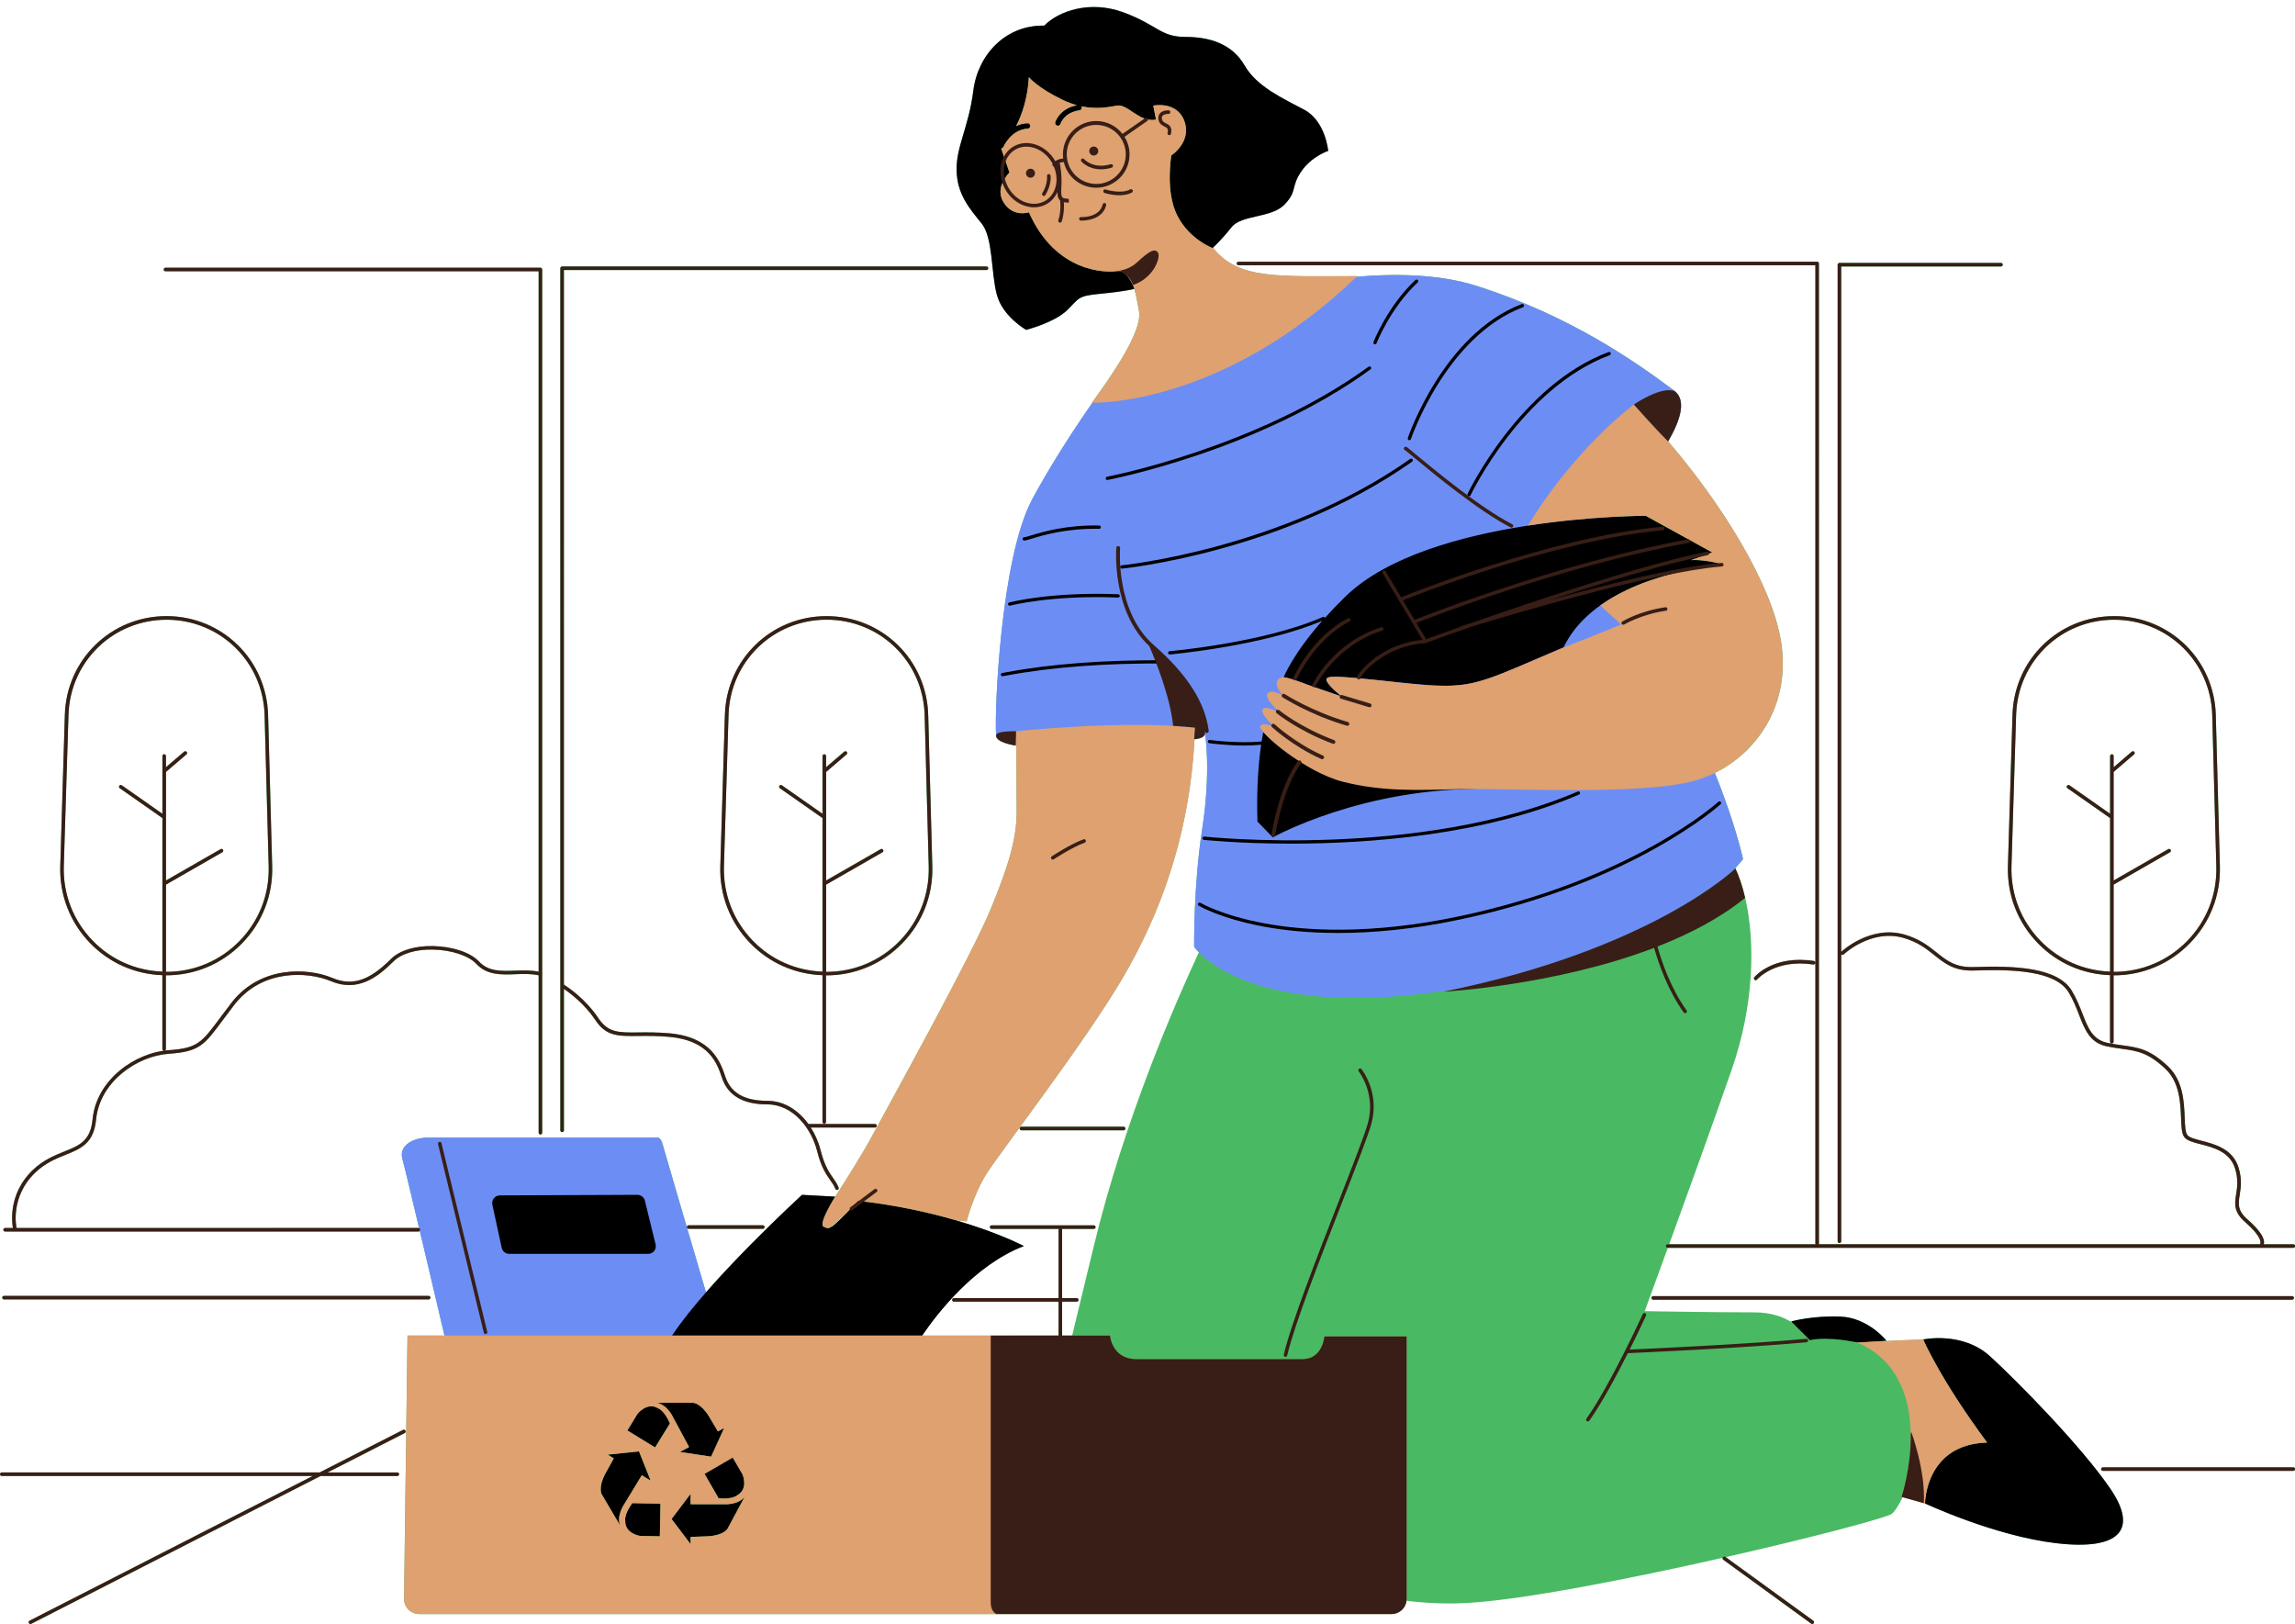 <?xml version="1.0" encoding="UTF-8" standalone="no"?><svg xmlns="http://www.w3.org/2000/svg" xmlns:xlink="http://www.w3.org/1999/xlink" fill="#000000" height="350" preserveAspectRatio="xMidYMid meet" version="1" viewBox="0.0 -1.5 494.5 350.0" width="494.5" zoomAndPan="magnify"><g id="change1_1"><path d="M428.82,290.75c-5.97-5.46-14.42-3.64-14.42-3.64c-4.81,0.13-14.16,0.65-14.16,0.65 c0.22,0.1,0.41,0.21,0.62,0.31c-0.61-0.21-1.22-0.4-1.83-0.55c0.74,0.14,1.21,0.24,1.21,0.24l6.23-0.39c0,0-3.9-4.94-9.87-5.2 c-5.97-0.26-10.65,1.04-10.65,1.04s0.1,0.1,0.28,0.28c-1.88-1.2-4.55-2.23-8.2-2.23c-8.83,0-23.64-0.26-23.64-0.26 s2.05-5.58,4.98-13.65h134.77c0.21,0,0.38-0.17,0.38-0.38s-0.17-0.38-0.38-0.38h-6.4c0.18-0.39,0.46-1.91-3.48-5.36 c-2.21-1.93-1.99-3.35-1.68-5.31c0.24-1.52,0.53-3.4-0.28-5.95c-1.26-3.96-5.13-4.96-7.95-5.69c-1.38-0.36-2.58-0.67-3.03-1.2 c-0.47-0.55-0.53-2.04-0.6-3.76c-0.13-3.36-0.31-7.97-3.59-11.07c-3.93-3.72-6.4-4.06-9.82-4.53c-0.96-0.13-1.96-0.27-3.1-0.5 c-3.31-0.66-4.28-3.15-5.51-6.3c-0.59-1.52-1.27-3.25-2.29-4.95c-3.04-5.07-12.39-5.43-21.12-5.12c-3.94,0.14-5.81-1.37-7.99-3.11 c-1.73-1.38-3.69-2.95-6.96-3.89c-7.4-2.11-13.56,3.67-13.62,3.73c-0.01,0.01-0.01,0.02-0.01,0.03V55.91h34.43 c0.21,0,0.38-0.17,0.38-0.38c0-0.21-0.17-0.38-0.38-0.38h-34.81c-0.21,0-0.38,0.17-0.38,0.38v210.42c0,0.21,0.17,0.38,0.38,0.38 s0.38-0.17,0.38-0.38v-61.83c0,0,0,0,0,0c0.15,0.15,0.39,0.16,0.54,0.01c0.06-0.06,5.91-5.54,12.88-3.55 c3.12,0.89,4.94,2.35,6.69,3.75c2.2,1.76,4.28,3.43,8.49,3.28c8.51-0.3,17.6,0.02,20.44,4.75c0.99,1.65,1.65,3.34,2.23,4.84 c1.26,3.23,2.35,6.03,6.07,6.77c1.16,0.23,2.22,0.38,3.15,0.51c3.27,0.45,5.64,0.78,9.39,4.33c3.05,2.89,3.22,7.32,3.35,10.55 c0.07,1.94,0.13,3.48,0.78,4.23c0.61,0.71,1.85,1.03,3.42,1.44c2.8,0.72,6.28,1.62,7.42,5.18c0.76,2.38,0.49,4.09,0.25,5.6 c-0.32,2.03-0.59,3.79,1.94,6c3.69,3.23,3.3,4.45,3.3,4.45l0,0c-0.07,0.11-0.05,0.23-0.01,0.33h-95.19 c0.02-0.05,0.06-0.08,0.06-0.14V55.26c0-0.21-0.17-0.38-0.38-0.38H266.85c-0.21,0-0.38,0.17-0.38,0.38c0,0.21,0.17,0.38,0.38,0.38 h124.31v210.81c0,0.05,0.04,0.09,0.06,0.14h-31.56c3.9-10.72,9.24-25.51,13.44-37.54c4.84-13.85,5.17-27.47,2.94-37.11l0,0 c0,0,0,0,0,0c-0.55-2.36-1.25-4.49-2.08-6.31c0,0,0,0,0,0l0,0c-0.01-0.03-0.03-0.07-0.04-0.1c1.14-1.22,1.66-1.94,1.66-1.94 s-1.62-7.56-6.08-18.55c9.4-4.63,16.41-15.1,14.26-28.34c-2.03-12.5-12.93-29.82-24.32-43.09c0.04-0.07,0.07-0.13,0.11-0.19 c0.2-0.35,0.4-0.7,0.58-1.05c0.06-0.12,0.13-0.24,0.19-0.35c0.19-0.37,0.37-0.73,0.53-1.08c0.06-0.13,0.12-0.26,0.17-0.39 c0.12-0.27,0.23-0.54,0.33-0.8c0.07-0.18,0.14-0.35,0.2-0.53c0.09-0.25,0.17-0.49,0.24-0.72c0.05-0.16,0.1-0.33,0.14-0.49 c0.06-0.23,0.11-0.45,0.15-0.67c0.04-0.21,0.07-0.42,0.1-0.63c0.01-0.12,0.03-0.25,0.03-0.37c0.02-0.3,0.02-0.59,0-0.87 c-0.01-0.08-0.01-0.16-0.02-0.24c-0.02-0.17-0.05-0.34-0.09-0.5c-0.01-0.06-0.03-0.11-0.05-0.17c-0.08-0.28-0.19-0.55-0.33-0.8 c-0.03-0.05-0.06-0.11-0.1-0.16c-0.18-0.29-0.41-0.55-0.69-0.78c0,0,0,0,0,0h0c-0.06-0.05-0.1-0.11-0.16-0.15 c-8.38-6.23-22.41-16.17-42.67-22.6c-7.88-2.5-17.27-2.67-25.8-1.94c0.05-0.05,0.1-0.09,0.14-0.13c-17.15,0-25.62,0.8-31.11-6.13 c0.38-0.35,2.12-2,4.01-4.41c2.14-2.73,8.57-1.95,11.4-4.87c2.83-2.92,1.36-3.8,3.6-7.11c2.24-3.31,5.84-4.48,5.84-4.48 s-0.58-6.43-5.16-8.86c-4.58-2.44-10.23-4.97-12.86-9.55c-2.63-4.58-7.4-6.14-12.76-6.14c-5.36,0-5.94-2.53-13.25-5.26 c-7.31-2.73-14.13-0.29-17.15,2.83c-8.28-0.19-14.32,6.23-15.29,14.03c-0.97,7.79-3.7,11.98-3.6,17.15c0.1,5.16,2.83,8.28,5.36,11.4 c2.53,3.12,2.05,10.62,3.31,15.39c1.27,4.77,6.33,7.6,6.33,7.6s6.04-1.56,8.77-4.19c2.73-2.63,2.14-3.12,7.31-3.6 c5.13-0.48,7.21-1.03,7.24-1.04c0.1,0.36,0.4,1.5,0.99,4.79c0.78,4.29-5.72,13.64-10.13,19.74c0,0,0.03,0,0.09,0 c-3.19,4.58-8.52,12.56-12.95,20.78c-6.82,12.66-8.18,45.98-7.79,50.85c-0.1,0.97,1.36,1.75,4.19,2.24c0-0.04,0-0.08,0.01-0.12 c0.04,0.01,0.08,0.01,0.12,0.02c0.04,3.78,0.1,10.29,0.1,14.16c0,5.72-1.43,11.04-5.59,21.17c-4.16,10.13-22.47,43.12-25.46,48.71 c-2.07,3.86-5.75,9.72-8.3,13.64c0.15-0.24,0.24-0.4,0.24-0.4l-7.14-0.39c0,0-11.65,10.67-20.69,21 c-3.45-11.73-8.96-30.45-9.31-31.78c-0.52-1.95-1.17-1.56-2.08-1.56s-48.45,0-48.45,0c-3.38,0-6.36,1.82-5.59,4.55 c0.32,1.11,1.89,7.66,3.63,15.02c-0.06-0.04-0.12-0.08-0.19-0.08H3.53c0-0.03,0.02-0.06,0.02-0.09c-0.01-0.07-1.43-6.62,4.05-11.85 c2.17-2.08,4.49-3.01,6.53-3.83c3.26-1.31,6.07-2.44,6.57-7.58c0.79-8.16,8.79-13.72,15.75-14.2c6.51-0.45,7.57-1.87,11.49-7.16 c0.73-0.98,1.56-2.1,2.55-3.38c5.94-7.67,15.72-7.24,20.85-5.08c5.69,2.39,9.97-0.8,13.41-4.24c1.71-1.71,4.82-2.65,8.53-2.58 c3.96,0.07,7.72,1.31,9.37,3.09c2.27,2.45,5.37,2.33,8.37,2.22c1.67-0.07,3.4-0.13,5.04,0.23v33.92c0,0.21,0.17,0.38,0.38,0.38 c0.21,0,0.38-0.17,0.38-0.38v-186c0-0.21-0.17-0.38-0.38-0.38H35.65c-0.21,0-0.38,0.17-0.38,0.38c0,0.21,0.17,0.38,0.38,0.38h80.41 v150.92c-1.68-0.34-3.4-0.28-5.07-0.22c-2.95,0.11-5.74,0.22-7.78-1.97c-1.81-1.94-5.7-3.25-9.91-3.33 c-3.91-0.08-7.23,0.95-9.08,2.8c-4.68,4.68-8.32,5.86-12.57,4.08c-5.34-2.25-15.55-2.69-21.75,5.31c-0.99,1.28-1.83,2.41-2.56,3.39 c-3.86,5.19-4.77,6.43-10.93,6.85c-7.27,0.5-15.63,6.34-16.46,14.89c-0.45,4.68-2.82,5.63-6.1,6.95c-2.11,0.85-4.5,1.81-6.78,3.98 c-5.49,5.24-4.43,11.74-4.28,12.49H1.1c-0.21,0-0.38,0.17-0.38,0.38s0.17,0.38,0.38,0.38h89.04c0.14,0,0.24-0.09,0.31-0.2 c2.43,10.24,5.15,21.83,5.33,22.61H87.8l-0.74,56.7c-0.02,1.82,1.44,3.31,3.26,3.31h124.34h85.16c1.67,0,3.03-1.26,3.22-2.87 c4.03,0.51,8.43,0.73,13.16,0.47c11.97-0.66,35.02-5.21,55-9.73c-0.05,0.15-0.03,0.33,0.11,0.43l18.96,13.77 c0.07,0.05,0.15,0.07,0.22,0.07c0.12,0,0.23-0.06,0.31-0.16c0.12-0.17,0.09-0.41-0.08-0.53L371.83,334 c18.78-4.26,34.69-8.47,35.82-9.35c0.56-0.44,1.42-1.73,2.33-3.57l4.82,1.36c0,0,14.94,7.01,28.32,8.57 c13.38,1.56,17.79-2.73,11.56-11.82C448.43,310.1,434.79,296.2,428.82,290.75z M419.04,312.63c-0.07,0.06-0.13,0.12-0.19,0.18 C418.91,312.75,418.97,312.69,419.04,312.63z M418.29,313.38c-0.05,0.06-0.11,0.12-0.16,0.18 C418.18,313.5,418.24,313.44,418.29,313.38z M417.53,314.3c-0.04,0.06-0.08,0.12-0.13,0.18 C417.45,314.42,417.49,314.36,417.53,314.3z M416.98,315.12c-0.04,0.06-0.08,0.13-0.12,0.19 C416.9,315.24,416.94,315.18,416.98,315.12z M416.43,316.09c-0.02,0.04-0.04,0.08-0.06,0.12 C416.39,316.17,416.41,316.13,416.43,316.09z M416.05,316.91c-0.02,0.06-0.05,0.11-0.07,0.17 C416,317.02,416.02,316.97,416.05,316.91z M415.67,317.87C415.67,317.87,415.67,317.87,415.67,317.87 C415.67,317.87,415.67,317.87,415.67,317.87z M415.42,318.65c-0.01,0.03-0.02,0.06-0.03,0.1 C415.4,318.72,415.41,318.68,415.42,318.65z M415.04,320.21c-0.01,0.03-0.01,0.05-0.02,0.08 C415.03,320.27,415.04,320.24,415.04,320.21C415.04,320.21,415.04,320.21,415.04,320.21z M414.86,321.39 C414.86,321.39,414.86,321.39,414.86,321.39C414.86,321.39,414.86,321.39,414.86,321.39C414.86,321.39,414.86,321.39,414.86,321.39z M347.5,127.23c0.47-0.28,0.96-0.54,1.45-0.8C348.45,126.69,347.97,126.96,347.5,127.23C347.5,127.23,347.5,127.23,347.5,127.23z M357.15,123.06c0.41-0.13,0.82-0.25,1.23-0.37C357.97,122.81,357.56,122.94,357.15,123.06z M348.96,126.42 c0.96-0.51,1.95-0.98,2.98-1.43C350.92,125.44,349.92,125.92,348.96,126.42z M352.03,124.96c0.48-0.21,0.97-0.41,1.47-0.61 C353,124.55,352.51,124.75,352.03,124.96z M353.94,124.18c0.79-0.3,1.59-0.59,2.41-0.86C355.53,123.6,354.73,123.88,353.94,124.18z M360.3,122.16c0.03,0,0.05-0.01,0.08-0.01c-0.26,0.07-0.51,0.14-0.76,0.2C359.84,122.29,360.07,122.22,360.3,122.16z M241.3,56.91 c0.01,0,0.01,0,0.02,0.01c-0.03-0.01-0.06-0.01-0.1-0.02C241.25,56.9,241.27,56.91,241.3,56.91z M242.79,57.83 c0.02,0.02,0.04,0.04,0.05,0.06c-0.03-0.03-0.06-0.06-0.08-0.09C242.77,57.81,242.78,57.82,242.79,57.83z M243.15,58.27 c-0.07-0.1-0.15-0.2-0.23-0.29C243,58.07,243.08,58.17,243.15,58.27z M244.38,60.59c0,0,0.01,0.03,0.03,0.1 C244.4,60.66,244.39,60.62,244.38,60.59C244.37,60.59,244.37,60.59,244.38,60.59C244.37,60.59,244.38,60.59,244.38,60.59z M244.33,60.49c-0.01-0.03-0.02-0.06-0.04-0.09C244.31,60.43,244.32,60.46,244.33,60.49z M244.26,60.29 c-0.02-0.05-0.04-0.1-0.06-0.15C244.22,60.19,244.24,60.24,244.26,60.29z M244.15,60.04c-0.03-0.07-0.06-0.14-0.1-0.21 C244.09,59.9,244.12,59.97,244.15,60.04z M244.02,59.74c-0.04-0.08-0.08-0.17-0.13-0.26C243.93,59.57,243.98,59.65,244.02,59.74z M243.85,59.4c-0.06-0.11-0.12-0.22-0.18-0.34C243.73,59.18,243.79,59.29,243.85,59.4z M243.66,59.05c-0.14-0.25-0.3-0.5-0.47-0.74 C243.36,58.55,243.52,58.8,243.66,59.05z M241.1,56.88c-0.13-0.01-0.27,0-0.41,0.02C240.83,56.88,240.97,56.88,241.1,56.88z M177.22,262.32c0,0.04,0,0.07,0.01,0.11C177.22,262.39,177.22,262.36,177.22,262.32z M183.14,259.08 c-0.28,0.29-0.54,0.56-0.79,0.82C182.59,259.65,182.86,259.37,183.14,259.08C183.14,259.08,183.14,259.08,183.14,259.08z M178.79,258.31c0.02-0.03,0.03-0.06,0.05-0.09C178.83,258.25,178.81,258.28,178.79,258.31z M179.11,257.74 c0.02-0.04,0.05-0.08,0.07-0.12C179.16,257.66,179.14,257.7,179.11,257.74z M179.17,262.69c1.2-1.06,2.36-2.07,3.17-2.79 c-2.55,2.62-3.38,3.23-3.98,3.21c0.09,0,0.19-0.01,0.3-0.04C178.83,262.97,179,262.85,179.17,262.69z M177.69,260.54 c0-0.01,0.01-0.02,0.01-0.03C177.7,260.52,177.7,260.53,177.69,260.54z M177.93,260c0.02-0.04,0.04-0.08,0.06-0.12 C177.97,259.92,177.95,259.96,177.93,260z M178.2,259.44c0.02-0.05,0.04-0.09,0.07-0.13C178.25,259.35,178.23,259.39,178.2,259.44z M178.49,258.88c0.02-0.04,0.04-0.08,0.06-0.12C178.53,258.79,178.51,258.83,178.49,258.88z M178.36,263.12 c-0.2-0.01-0.38-0.08-0.59-0.18C177.98,263.03,178.16,263.11,178.36,263.12z M177.23,262.09c0-0.04,0.01-0.08,0.02-0.13 C177.24,262.01,177.23,262.05,177.23,262.09z M177.31,261.67c0.01-0.04,0.02-0.08,0.03-0.12 C177.32,261.59,177.32,261.63,177.31,261.67z M177.47,261.11c0-0.01,0.01-0.02,0.01-0.03C177.48,261.09,177.48,261.1,177.47,261.11z M177.31,262.67c-0.01-0.02-0.02-0.05-0.03-0.07C177.29,262.63,177.3,262.65,177.31,262.67z M188.26,257.66 c-0.22-0.03-0.44-0.06-0.67-0.09C187.82,257.6,188.04,257.63,188.26,257.66z M179.57,256.96c0.05-0.08,0.09-0.16,0.14-0.23 C179.66,256.8,179.62,256.88,179.57,256.96z M179.36,257.32c0.04-0.07,0.08-0.13,0.12-0.2C179.44,257.18,179.4,257.25,179.36,257.32 z M213.46,286.27h-14.77c3.16-4.66,11.23-15.19,21.92-19.29c0,0-5.35-2.85-14.78-5.59c0,0,0,0,0,0l2.44,0.27 c0,0,1.43-5.72,4.29-10.26c2.86-4.55,21.3-28.45,29.35-42.21c7.75-13.25,14.28-30.01,15.46-51.41c0.33-0.02,2.27-0.19,2.27-1.26 c0,0,1.36,7.79-0.58,20.46c-1.95,12.66-1.75,25.52-1.75,25.52s0.31,0.46,1.01,1.19c-4.79,10.26-16.02,35.84-22.64,63.3 c-1.79,7.44-3.35,13.77-4.67,19.29h-2.16v-7.31h3.16c0.21,0,0.38-0.17,0.38-0.38s-0.17-0.38-0.38-0.38h-3.16v-14.72 c0-0.08-0.04-0.14-0.08-0.2h6.91c0.21,0,0.38-0.17,0.38-0.38s-0.17-0.38-0.38-0.38h-22.02c-0.21,0-0.38,0.17-0.38,0.38 s0.17,0.38,0.38,0.38h14.51c-0.04,0.06-0.08,0.12-0.08,0.2v14.72h-22.56c-0.21,0-0.38,0.17-0.38,0.38s0.17,0.38,0.38,0.38h22.56 v7.31H213.46z M190.83,258.04c0.01,0,0.02,0,0.03,0C190.84,258.04,190.83,258.04,190.83,258.04z M193.37,258.47 c0.2,0.04,0.4,0.07,0.59,0.11C193.77,258.55,193.57,258.51,193.37,258.47z M196.32,259.04c0.01,0,0.02,0,0.03,0.01 C196.34,259.04,196.33,259.04,196.32,259.04z M198.66,259.55c0.17,0.04,0.34,0.08,0.51,0.12 C199.01,259.62,198.83,259.58,198.66,259.55z M201.33,260.17c0,0,0.01,0,0.01,0C201.34,260.18,201.34,260.18,201.33,260.17z M203.46,260.72c0.14,0.04,0.28,0.08,0.42,0.11C203.74,260.8,203.6,260.76,203.46,260.72z M392.2,286.97 c-0.75,0.06-1.49,0.14-2.22,0.27C390.68,287.09,391.43,287.01,392.2,286.97z M414.79,322.37 C414.79,322.37,414.79,322.37,414.79,322.37C414.79,322.37,414.79,322.37,414.79,322.37z M419.83,311.97 c0.06-0.05,0.13-0.09,0.19-0.14C419.95,311.88,419.89,311.92,419.83,311.97z M420.75,311.34c0.09-0.05,0.17-0.11,0.26-0.16 C420.92,311.23,420.84,311.29,420.75,311.34z M422.02,310.65c0.06-0.03,0.13-0.05,0.19-0.08 C422.15,310.6,422.08,310.62,422.02,310.65z M423.19,310.19c0.11-0.04,0.21-0.07,0.32-0.11 C423.4,310.11,423.29,310.15,423.19,310.19z M424.78,309.73c0.04-0.01,0.09-0.02,0.14-0.03 C424.88,309.71,424.83,309.72,424.78,309.73z M426.21,309.48c0.13-0.02,0.26-0.03,0.39-0.05 C426.47,309.45,426.34,309.47,426.21,309.48z M378,209.06c0.16-0.2,4.13-4.83,12.82-3.51c0.21,0.03,0.35,0.23,0.32,0.44 c-0.03,0.21-0.22,0.34-0.44,0.32c-8.24-1.25-12.08,3.2-12.12,3.24c-0.07,0.09-0.18,0.14-0.29,0.14c-0.09,0-0.17-0.03-0.25-0.09 C377.88,209.47,377.86,209.23,378,209.06z M494.53,315.04c0,0.21-0.17,0.38-0.38,0.38H453.1c-0.21,0-0.38-0.17-0.38-0.38 s0.17-0.38,0.38-0.38h41.04C494.36,314.65,494.53,314.83,494.53,315.04z M454.66,208.61v14.34c0,0.21,0.17,0.38,0.38,0.38 s0.38-0.17,0.38-0.38v-14.3c0.02,0,0.04,0,0.06,0c6.22,0,12.03-2.46,16.37-6.91c4.34-4.46,6.63-10.34,6.47-16.55l-0.88-32.62 c-0.32-11.95-9.94-21.31-21.9-21.31c-11.91,0-21.53,9.33-21.9,21.24l-0.99,32.62c-0.19,6.23,2.1,12.13,6.44,16.6 C443.23,205.99,448.74,208.4,454.66,208.61z M434.41,152.52c0.35-11.49,9.63-20.5,21.13-20.5c11.54,0,20.82,9.03,21.13,20.57 l0.88,32.62c0.16,6.01-2.06,11.69-6.25,16c-4.19,4.31-9.81,6.68-15.82,6.68c-0.02,0-0.04,0-0.06,0v-18.8l12.15-6.98 c0.18-0.11,0.25-0.34,0.14-0.52c-0.11-0.18-0.34-0.25-0.52-0.14l-11.77,6.76v-23.4l4.41-3.78c0.16-0.14,0.18-0.38,0.04-0.54 c-0.14-0.16-0.38-0.18-0.54-0.04l-3.91,3.36v-2.42c0-0.21-0.17-0.38-0.38-0.38s-0.38,0.17-0.38,0.38v3.25v9.19l-8.75-6.13 c-0.17-0.12-0.41-0.08-0.53,0.09c-0.12,0.17-0.08,0.41,0.09,0.53l9.09,6.36c0.03,0.02,0.06,0.02,0.1,0.03v33.13 c-5.71-0.21-11.03-2.54-15.03-6.67c-4.19-4.33-6.4-10.02-6.22-16.05L434.41,152.52z M219.71,241.65c0-0.21,0.17-0.38,0.38-0.38 h22.02c0.21,0,0.38,0.17,0.38,0.38s-0.17,0.38-0.38,0.38h-22.02C219.88,242.03,219.71,241.86,219.71,241.65z M177.6,240.6 c0.21,0,0.38-0.17,0.38-0.38v-31.57c0.02,0,0.04,0,0.06,0c6.22,0,12.03-2.46,16.37-6.91c4.34-4.46,6.63-10.34,6.47-16.55L200,152.57 c-0.32-11.95-9.94-21.31-21.9-21.31c-11.91,0-21.53,9.33-21.89,21.24l-0.99,32.62c-0.19,6.23,2.1,12.13,6.44,16.6 c4.15,4.28,9.66,6.69,15.58,6.9v31.61C177.22,240.43,177.39,240.6,177.6,240.6z M162.19,201.18c-4.19-4.33-6.4-10.02-6.22-16.05 l0.99-32.62c0.35-11.49,9.63-20.5,21.13-20.5c11.54,0,20.82,9.03,21.13,20.57l0.88,32.62c0.16,6.01-2.06,11.69-6.25,16 c-4.19,4.31-9.81,6.68-15.82,6.68c-0.02,0-0.04,0-0.06,0v-18.8l12.15-6.98c0.18-0.11,0.25-0.34,0.14-0.52 c-0.1-0.18-0.34-0.25-0.52-0.14l-11.77,6.76v-23.4l4.41-3.78c0.16-0.14,0.18-0.38,0.04-0.54c-0.14-0.16-0.38-0.18-0.54-0.04 l-3.92,3.36v-2.42c0-0.21-0.17-0.38-0.38-0.38s-0.38,0.17-0.38,0.38v3.25v9.19l-8.75-6.13c-0.17-0.12-0.41-0.08-0.53,0.09 c-0.12,0.17-0.08,0.41,0.09,0.53l9.09,6.36c0.03,0.02,0.06,0.02,0.1,0.03v33.13C171.51,207.64,166.2,205.31,162.19,201.18z M120.73,242.04V56.3c0-0.21,0.17-0.38,0.38-0.38h91.44c0.21,0,0.38,0.17,0.38,0.38c0,0.21-0.17,0.38-0.38,0.38H121.5v153.97 c0.87,0.55,4.66,3.06,7.47,7.28c2.06,3.09,4.37,3.07,8.56,3.02c1.81-0.02,4.06-0.05,6.74,0.19c9.17,0.81,11.02,6.37,12.02,9.35 c1.16,3.5,4.11,5.19,8.99,5.19c3.79,0,6.83,2.14,8.9,5h14.35c0.21,0,0.38,0.17,0.38,0.38s-0.17,0.38-0.38,0.38h-13.83 c0.99,1.55,1.71,3.25,2.12,4.92c0.83,3.31,1.87,4.79,2.71,5.98c0.48,0.68,0.89,1.26,1.18,2.04c0.07,0.2-0.03,0.42-0.22,0.49 c-0.04,0.02-0.09,0.02-0.13,0.02c-0.15,0-0.3-0.09-0.36-0.25c-0.26-0.68-0.64-1.23-1.09-1.86c-0.87-1.24-1.96-2.78-2.82-6.23 c-1.22-4.86-5.11-10.1-10.8-10.1c-5.18,0-8.45-1.92-9.71-5.72c-1.01-3.02-2.69-8.07-11.36-8.83c-2.65-0.23-4.78-0.21-6.67-0.19 c-4.32,0.05-6.91,0.08-9.2-3.36c-2.38-3.57-5.55-5.92-6.83-6.78v30.47c0,0.21-0.17,0.38-0.38,0.38 C120.9,242.42,120.73,242.25,120.73,242.04z M0.48,278.09c0-0.21,0.17-0.38,0.38-0.38h91.5c0.21,0,0.38,0.17,0.38,0.38 s-0.17,0.38-0.38,0.38H0.86C0.65,278.48,0.48,278.3,0.48,278.09z M86,316.14c0,0.21-0.17,0.38-0.38,0.38H69.07L6.73,348.37 c-0.06,0.03-0.12,0.04-0.17,0.04c-0.14,0-0.27-0.08-0.34-0.21c-0.1-0.19-0.02-0.42,0.17-0.51l61.01-31.17H0.38 c-0.21,0-0.38-0.17-0.38-0.38s0.17-0.38,0.38-0.38h68.51l17.96-9.17c0.19-0.1,0.42-0.02,0.51,0.17c0.1,0.19,0.02,0.42-0.17,0.51 l-16.63,8.49h15.05C85.83,315.75,86,315.93,86,316.14z M493.89,277.77c0.21,0,0.38,0.17,0.38,0.38s-0.17,0.38-0.38,0.38H356.21 c-0.21,0-0.38-0.17-0.38-0.38s0.17-0.38,0.38-0.38H493.89z M164.37,262.5c0.21,0,0.38,0.17,0.38,0.38s-0.17,0.38-0.38,0.38h-15.98 c-0.21,0-0.38-0.17-0.38-0.38s0.17-0.38,0.38-0.38H164.37z M35,208.61v15.89c0,0.21,0.17,0.38,0.38,0.38c0.21,0,0.38-0.17,0.38-0.38 v-15.86c0.02,0,0.04,0,0.06,0c6.22,0,12.03-2.46,16.37-6.91c4.34-4.46,6.63-10.34,6.47-16.55l-0.88-32.62 c-0.32-11.95-9.94-21.31-21.9-21.31c-11.91,0-21.53,9.33-21.89,21.24l-0.99,32.62c-0.19,6.23,2.1,12.13,6.44,16.6 C23.57,205.99,29.08,208.4,35,208.61z M14.74,152.52c0.35-11.49,9.63-20.5,21.13-20.5c11.54,0,20.82,9.03,21.13,20.57l0.88,32.62 c0.16,6.01-2.06,11.69-6.25,16c-4.19,4.31-9.81,6.68-15.82,6.68c-0.02,0-0.04,0-0.06,0v-18.8l12.15-6.98 c0.18-0.11,0.25-0.34,0.14-0.52c-0.1-0.18-0.34-0.25-0.52-0.14l-11.77,6.76v-23.4l4.41-3.78c0.16-0.14,0.18-0.38,0.04-0.54 c-0.14-0.16-0.38-0.18-0.54-0.04l-3.92,3.36v-2.42c0-0.21-0.17-0.38-0.38-0.38c-0.21,0-0.38,0.17-0.38,0.38v3.25v9.19l-8.75-6.13 c-0.17-0.12-0.41-0.08-0.53,0.09c-0.12,0.17-0.08,0.41,0.09,0.53l9.09,6.36c0.03,0.02,0.06,0.02,0.1,0.03v33.13 c-5.71-0.21-11.03-2.54-15.03-6.67c-4.19-4.33-6.4-10.02-6.22-16.05L14.74,152.52z" fill="#49ba63"/></g><g id="change2_1"><path d="M375.56,183.59c0,0-14.22,20.07-60.79,27.86c-46.56,7.79-57.47-8.96-57.47-8.96s-0.19-12.86,1.75-25.52 c1.95-12.66,0.58-20.46,0.58-20.46c-4.09,3.51-44.62,5.26-45.01,0.39c-0.39-4.87,0.97-38.19,7.79-50.85s15.78-24.74,15.78-24.74 l29.42-18.7c0,0,30.2-8.96,50.46-2.53s34.29,16.37,42.67,22.6c8.38,6.23-21.63,35.07-21.63,35.07 C367.77,147.16,375.56,183.59,375.56,183.59z M140.73,243.6c-0.91,0-48.45,0-48.45,0c-3.38,0-6.36,1.82-5.59,4.55 c0.78,2.73,9.09,38.19,9.09,38.19h59.1c0,0-11.56-39.23-12.08-41.17S141.64,243.6,140.73,243.6z" fill="#6c8ef4"/></g><g id="change3_1"><path d="M238.53,101.22c0.32-0.06,32.35-6.23,56.36-23.71c0.16-0.11,0.38-0.08,0.49,0.08 c0.12,0.16,0.08,0.38-0.08,0.49c-24.14,17.57-56.32,23.77-56.64,23.83c-0.02,0-0.04,0.01-0.07,0.01c-0.17,0-0.32-0.12-0.35-0.29 C238.21,101.44,238.34,101.26,238.53,101.22z M303.86,97.38c-27.46,19.39-61.83,22.89-62.18,22.93c-0.19,0.02-0.34,0.19-0.32,0.39 c0.02,0.18,0.17,0.32,0.35,0.32c0.01,0,0.02,0,0.03,0c0.35-0.03,34.9-3.55,62.52-23.05c0.16-0.11,0.2-0.33,0.09-0.49 C304.23,97.31,304.01,97.27,303.86,97.38z M259.09,179.07c-0.02,0.19,0.12,0.37,0.31,0.39c0.18,0.02,7.69,0.81,18.82,0.81 c16.69,0,41.52-1.77,62.02-10.58c0.18-0.08,0.26-0.28,0.19-0.46c-0.08-0.18-0.29-0.26-0.46-0.19c-34,14.6-80.02,9.76-80.48,9.71 C259.29,178.72,259.11,178.88,259.09,179.07z M370.26,171.25c-0.18,0.17-18.5,16.78-55.75,24.66c-19.44,4.11-33.59,3.11-42.04,1.54 c-9.15-1.69-13.77-4.39-13.81-4.42c-0.16-0.1-0.38-0.05-0.49,0.12c-0.1,0.17-0.04,0.38,0.12,0.49c0.19,0.11,4.74,2.78,14,4.5 c4.06,0.76,9.43,1.38,16.07,1.38c7.27,0,16.06-0.75,26.3-2.92c37.46-7.92,55.9-24.66,56.08-24.83c0.14-0.13,0.15-0.36,0.02-0.5 C370.62,171.13,370.4,171.12,370.26,171.25z M296.14,72.67c0.04,0.02,0.08,0.02,0.13,0.02c0.14,0,0.28-0.09,0.33-0.23 c0.03-0.08,2.97-7.59,8.87-13.12c0.14-0.13,0.15-0.36,0.02-0.5c-0.13-0.14-0.36-0.15-0.5-0.02c-6.03,5.64-9.02,13.3-9.05,13.38 C295.87,72.4,295.96,72.6,296.14,72.67z M303.56,93.33c0.04,0.01,0.07,0.02,0.11,0.02c0.15,0,0.29-0.09,0.34-0.24 c0.07-0.22,7.55-22.13,24.14-28.42c0.18-0.07,0.27-0.27,0.21-0.46c-0.07-0.18-0.27-0.27-0.46-0.21 c-16.91,6.41-24.49,28.63-24.56,28.86C303.27,93.07,303.37,93.27,303.56,93.33z M316.38,105.4c0.05,0.02,0.1,0.03,0.15,0.03 c0.13,0,0.26-0.08,0.32-0.2c0.11-0.23,11.07-23.14,30-30.21c0.18-0.07,0.28-0.27,0.21-0.46c-0.07-0.18-0.27-0.27-0.46-0.21 c-19.2,7.18-30.28,30.34-30.39,30.57C316.13,105.1,316.2,105.31,316.38,105.4z M251.46,140.76c-13.22-0.1-24.89,0.76-34.67,2.59 c-0.44,0.08-0.7,0.13-0.79,0.14c-0.19,0-0.35,0.16-0.35,0.35c0,0.2,0.16,0.35,0.35,0.35c0.11,0,0.29-0.03,0.92-0.15 c9.74-1.82,21.38-2.69,34.54-2.58c0,0,0,0,0,0c0.19,0,0.35-0.16,0.35-0.35C251.81,140.93,251.65,140.77,251.46,140.76z M217.21,128.74c0.04,0.16,0.19,0.26,0.34,0.26c0.03,0,0.06,0,0.09-0.01c0.09-0.02,8.89-2.32,23.27-1.74 c0.2-0.01,0.36-0.15,0.37-0.34c0.01-0.2-0.14-0.36-0.34-0.37c-14.5-0.58-23.4,1.74-23.48,1.77 C217.28,128.36,217.16,128.55,217.21,128.74z M222.28,114.57c2.43-0.74,7.49-2.27,14.56-2.13c0,0,0.01,0,0.01,0 c0.19,0,0.35-0.15,0.35-0.35c0-0.2-0.15-0.36-0.35-0.36c-7.18-0.15-12.31,1.41-14.78,2.16c-0.66,0.2-1.22,0.37-1.4,0.37 c-0.2,0-0.35,0.16-0.35,0.35s0.16,0.35,0.35,0.35C220.96,114.98,221.43,114.83,222.28,114.57z M214.78,61.97 c1.27,4.77,6.33,7.6,6.33,7.6s6.04-1.56,8.77-4.19c2.73-2.63,2.14-3.12,7.31-3.6c5.16-0.49,7.24-1.04,7.24-1.04s-1.4-4.22-3.73-3.83 c-2.34,0.39-13.25,0.39-19-12.66c0,0-3.41,1.17-5.46-2.14c-2.05-3.31,1.27-6.43,1.27-6.43l-1.79-5.18c0.2-0.02,0.39-0.14,0.48-0.34 c0.02-0.04,1.67-3.76,5.23-3.93c0.33-0.02,0.58-0.29,0.56-0.62c-0.02-0.33-0.31-0.59-0.62-0.56c-0.92,0.04-1.71,0.28-2.42,0.61 c1.27-2.48,2.48-5.98,2.74-10.54c0,0,1.75,2.24,7.21,4.87c1.11,0.54,2.16,0.92,3.15,1.19c-3.7,0.67-4.65,3.53-4.68,3.65 c-0.1,0.31,0.08,0.64,0.39,0.74c0.06,0.02,0.12,0.03,0.18,0.03c0.25,0,0.48-0.16,0.56-0.41c0.03-0.1,0.84-2.48,4.09-2.91 c0.32-0.04,0.55-0.34,0.51-0.66c-0.01-0.07-0.04-0.14-0.07-0.2c3.38,0.71,5.96,0.13,7.67-0.16c2.34-0.39,4.77,3.7,8.38,3.02 l-0.58-3.02c0,0,5.16-1.07,6.72,3.41s-2.83,7.31-2.83,7.31s-1.36,7.79,1.27,12.96s7.6,7.01,7.6,7.01s1.95-1.75,4.09-4.48 c2.14-2.73,8.57-1.95,11.4-4.87c2.83-2.92,1.36-3.8,3.6-7.11c2.24-3.31,5.84-4.48,5.84-4.48s-0.58-6.43-5.16-8.86 c-4.58-2.44-10.23-4.97-12.86-9.55c-2.63-4.58-7.4-6.14-12.76-6.14c-5.36,0-5.94-2.53-13.25-5.26c-7.31-2.73-14.13-0.29-17.15,2.83 c-8.28-0.19-14.32,6.23-15.29,14.03c-0.97,7.79-3.7,11.98-3.6,17.15c0.1,5.16,2.83,8.28,5.36,11.4 C214,49.69,213.51,57.2,214.78,61.97z M155.91,322.6h-7.11v-2.24l-2.05,2.71l-2.05,2.71l2.05,2.71l2.05,2.71v-1.55l3.79-0.14 c3.35-0.2,4.15-1.59,4.15-1.59l3.76-6.99C159.12,322.86,155.91,322.6,155.91,322.6z M154.84,321.32c3.09,0.29,4.04-0.67,4.04-0.67 c2.48-1.4,1.1-4.51,1.1-4.51l-2.11-3.61l-6.07,3.52L154.84,321.32z M138.29,316.37l1.91,1.16l-1.26-3.15l-1.25-3.15l-3.38,0.35 l-3.38,0.35l1.32,0.8l-1.84,3.32c-1.56,2.97-0.79,4.37-0.79,4.37l4.03,6.84c-0.94-2.19,0.95-4.8,0.95-4.8L138.29,316.37z M134.71,326.17c-0.08,2.85,3.28,3.28,3.28,3.28l4.18,0.07l0.13-7.02l-6.07-0.13C134.39,324.86,134.71,326.17,134.71,326.17z M152.75,303.65c-1.77-2.85-3.37-2.9-3.37-2.9l-7.94,0.01c2.36,0.3,3.66,3.25,3.66,3.25l3.38,6.26l-1.97,1.06l3.36,0.51l3.36,0.51 l1.41-3.09l1.41-3.09l-1.36,0.74L152.75,303.65z M141.84,301.96c-2.41-1.51-4.49,1.18-4.49,1.18l-2.18,3.57l5.98,3.66l3.19-5.17 C143.13,302.34,141.84,301.96,141.84,301.96z M141.26,266.61l-2.3-9.4c-0.18-0.75-0.85-1.27-1.62-1.27l-29.63,0.12 c-1.06,0-1.84,0.98-1.62,2.01l2.01,9.28c0.17,0.76,0.84,1.31,1.62,1.31h29.92C140.73,268.67,141.52,267.66,141.26,266.61z M177.49,262.82c-1.3-0.52,2.47-6.49,2.47-6.49l-7.14-0.39c0,0-20.17,18.47-28.02,30.33h53.9c3.16-4.66,11.23-15.19,21.92-19.29 c0,0-13.64-7.27-35.72-9.74C178.52,263.99,178.78,263.34,177.49,262.82z M454.66,319.19c-6.23-9.09-19.87-22.99-25.85-28.45 c-5.97-5.46-14.42-3.64-14.42-3.64s3.64,8.57,13.77,22.21c-13.38,0.39-13.38,13.12-13.38,13.12s14.94,7.01,28.32,8.57 C456.48,332.57,460.9,328.28,454.66,319.19z M396.6,282.18c-5.97-0.26-10.65,1.04-10.65,1.04s1.69,1.69,4.03,4.03 c4.16-0.91,10.26,0.52,10.26,0.52l6.23-0.39C406.48,287.37,402.58,282.43,396.6,282.18z M364.36,119.2l4.58-1.66l-14.32-7.89 c0,0-46.66-0.1-64.68,17.34c-1.68,1.63-3.15,3.17-4.46,4.63c-0.08-0.17-0.28-0.26-0.46-0.18c-12.66,5.56-32.81,7.36-33.01,7.37 c-0.2,0.02-0.34,0.19-0.32,0.38c0.02,0.18,0.17,0.32,0.35,0.32c0.01,0,0.02,0,0.03,0c0.2-0.02,20.05-1.79,32.83-7.26 c-6.47,7.36-8.31,12.17-8.31,12.17s1.17,0.1,3.7,1.07c3.36,1.29,8.77,3.02,8.77,3.02s-3.7-2.83-3.21-3.8 c0.49-0.97,7.01,0,19.29,1.17c12.27,1.17,13.44-0.1,31.76-7.89c4.97-10.52,19.39-16.37,34.68-17.73 C367.38,118.91,364.36,119.2,364.36,119.2z M270.94,175.51l3.31,3.41c0,0,19.68-11.01,46.56-10.42 c-27.37-0.19-38.09-1.66-48.61-12.27c0,0-0.16,0.71-0.36,2.03c-5.13,0.49-11.11-0.32-11.18-0.33c-0.19-0.03-0.37,0.11-0.4,0.3 c-0.03,0.19,0.11,0.37,0.3,0.4c0.05,0.01,3.65,0.5,7.68,0.5c1.16,0,2.34-0.06,3.49-0.17C271.28,162.11,270.69,167.88,270.94,175.51z" fill="#000000"/></g><g id="change4_1"><path d="M280.68,291.33c-4.29,0-30.59,0-35.85,0c-5.26,0-5.65-5.07-5.65-5.07H87.8l-0.74,56.7 c-0.02,1.82,1.44,3.31,3.26,3.31h209.5c1.8,0,3.26-1.46,3.26-3.26v-56.55h-17.73C285.36,286.46,284.97,291.33,280.68,291.33z M159.98,316.15c0,0,1.38,3.11-1.1,4.51c0,0-0.95,0.95-4.04,0.67l-3.03-5.26l6.07-3.52L159.98,316.15z M149.38,300.75 c0,0,1.6,0.05,3.37,2.9l1.93,3.27l1.36-0.74l-1.41,3.09l-1.41,3.09l-3.36-0.51l-3.36-0.51l1.97-1.06L145.1,304 c0,0-1.3-2.95-3.66-3.25L149.38,300.75z M133.65,327.24l-4.03-6.84c0,0-0.77-1.4,0.79-4.37l1.84-3.32l-1.32-0.8l3.38-0.35l3.38-0.35 l1.25,3.15l1.26,3.15l-1.91-1.16l-3.69,6.08C134.6,322.45,132.72,325.06,133.65,327.24z M142.18,329.51l-4.18-0.07 c0,0-3.37-0.43-3.28-3.28c0,0-0.32-1.31,1.53-3.8l6.07,0.13L142.18,329.51z M141.16,310.37l-5.98-3.66l2.18-3.57 c0,0,2.08-2.69,4.49-1.18c0,0,1.29,0.39,2.51,3.24L141.16,310.37z M156.74,327.92c0,0-0.8,1.38-4.15,1.59l-3.79,0.14v1.55 l-2.05-2.71l-2.05-2.71l2.05-2.71l2.05-2.71v2.24h7.11c0,0,3.21,0.26,4.59-1.68L156.74,327.92z M179.71,256.73 c2.55-3.93,6.23-9.78,8.3-13.65c2.99-5.59,21.3-38.58,25.46-48.71c4.16-10.13,5.59-15.46,5.59-21.17c0-5.71-0.13-17.14-0.13-17.14 s23.12-2.47,38.58-0.78c-0.78,22.6-7.53,40.13-15.59,53.9c-8.05,13.77-26.5,37.67-29.35,42.21c-2.86,4.55-4.29,10.26-4.29,10.26 l-2.44-0.27c-5.62-1.63-12.69-3.23-20.94-4.15c-1.01,1.07-1.84,1.94-2.55,2.67c-0.81,0.71-1.96,1.72-3.17,2.79 c-0.18,0.16-0.35,0.28-0.51,0.39c-0.44,0.13-0.71-0.07-1.18-0.26C176.39,262.38,178.9,258.05,179.71,256.73z M217.51,35.67 l-1.79-5.18c0.2-0.02,0.39-0.14,0.48-0.34c0.02-0.04,1.67-3.76,5.23-3.93c0.33-0.02,0.58-0.29,0.56-0.62 c-0.02-0.33-0.31-0.59-0.62-0.56c-0.92,0.04-1.71,0.28-2.42,0.61c1.27-2.48,2.48-5.98,2.74-10.54c0,0,1.75,2.24,7.21,4.87 c1.11,0.54,2.16,0.92,3.15,1.19c-3.7,0.67-4.65,3.53-4.68,3.65c-0.1,0.31,0.08,0.64,0.39,0.74c0.06,0.02,0.12,0.03,0.18,0.03 c0.25,0,0.48-0.16,0.56-0.41c0.03-0.1,0.84-2.48,4.09-2.91c0.32-0.04,0.55-0.34,0.51-0.66c-0.01-0.07-0.04-0.14-0.07-0.2 c3.38,0.71,5.96,0.13,7.67-0.16c2.34-0.39,4.77,3.7,8.38,3.02l-0.58-3.02c0,0,5.16-1.07,6.72,3.41s-2.83,7.31-2.83,7.31 s-1.36,7.79,1.27,12.96s7.6,7.01,7.6,7.01s0.03-0.03,0.08-0.08c5.48,6.94,13.95,6.13,31.11,6.13 c-29.35,28.32-57.15,27.28-57.15,27.28c4.42-6.1,10.91-15.46,10.13-19.74c-0.6-3.29-0.89-4.43-0.99-4.79c0,0,0,0,0,0 s-0.01-0.02-0.02-0.05c-0.02-0.07-0.03-0.1-0.03-0.1s0,0,0,0c-0.27-0.73-1.6-4.03-3.68-3.69c-2.34,0.39-13.25,0.39-19-12.66 c0,0-3.41,1.17-5.46-2.14C214.19,38.78,217.51,35.67,217.51,35.67z M428.17,309.32c-9.83,0.29-12.43,7.22-13.13,10.89 c-0.01,0.04-0.02,0.08-0.02,0.13c-0.06,0.33-0.11,0.64-0.14,0.9c-0.01,0.05-0.01,0.1-0.02,0.15c-0.07,0.65-0.07,1.05-0.07,1.05 l-5.07-1.43c0,0,8.44-25.33-9.48-33.25c0,0,9.35-0.52,14.16-0.65C414.4,287.11,418.04,295.68,428.17,309.32z M383.74,136.7 c2.47,15.2-7.14,26.76-18.57,30c-11.43,3.25-41.04,1.56-50.66,1.82c-9.61,0.26-16.76,0.52-25.07-1.56 c-8.31-2.08-18.31-10.78-17.92-11.95c0.39-1.17,3.25,0.26,3.25,0.26s-3.25-2.86-2.73-3.9c0.52-1.04,3.9,0.78,3.9,0.78 s-3.51-2.99-2.86-4.16c0.65-1.17,3.51,0.39,3.51,0.39c-2.22-2.11-1.77-3.88,0.01-3.98c0,0-0.01,0.02-0.01,0.02s1.17,0.1,3.7,1.07 c1.86,0.72,4.35,1.56,6.2,2.18c1.5,0.56,2.57,0.97,2.57,0.97s-0.19-0.11-0.47-0.28c0.3,0.1,0.47,0.15,0.47,0.15s-3.7-2.83-3.21-3.8 c0.38-0.75,4.37-0.34,11.82,0.42c4.41,0.54,9.21,1.11,12.79,1.11c7.66,0.2,11.04-1.68,25.57-7.88c7.24-2.81,13.3-5.31,13.3-5.31 l-4.53-4.09c6.87-4.91,16.62-7.8,26.77-8.71c-4.19-1.36-7.21-1.07-7.21-1.07l4.58-1.66l-14.32-7.89c0,0-11.56-0.02-25.39,2.1 c2.84-4.7,10.66-16.47,22.82-26.1C365.69,99.17,381.28,121.51,383.74,136.7z" fill="#dfa170"/></g><g id="change5_1"><path d="M245.03,55c2.53-2.34,3.8-3.12,4.48-2.05c0.62,0.98-0.87,5.43-5.36,6.95c-0.83-2.15-2.26-2.83-3.01-3.05 C242.28,56.66,243.75,56.18,245.03,55z M235.67,32.01c0.54,0,0.97-0.44,0.97-0.97c0-0.54-0.44-0.97-0.97-0.97 c-0.54,0-0.97,0.44-0.97,0.97C234.7,31.58,235.14,32.01,235.67,32.01z M222.04,36.79c0.54,0,0.97-0.44,0.97-0.97 s-0.44-0.97-0.97-0.97c-0.54,0-0.97,0.44-0.97,0.97S221.5,36.79,222.04,36.79z M216.64,39.34c-0.95-1.65-1.29-3.51-0.97-5.26 c0.33-1.77,1.3-3.2,2.74-4.03c2.95-1.7,6.96-0.31,8.93,3.1c0.01,0.02,0.02,0.05,0.03,0.07c0.59-0.43,1.33-0.54,1.72-0.56 c-0.04-0.29-0.06-0.59-0.06-0.9c0-3.96,3.22-7.18,7.18-7.18c2.3,0,4.34,1.09,5.65,2.77l4.89-3.4c0.17-0.12,0.41-0.08,0.53,0.1 c0.12,0.17,0.08,0.41-0.1,0.53l-4.89,3.4c0.69,1.1,1.09,2.4,1.09,3.79c0,3.96-3.22,7.18-7.18,7.18c-3.39,0-6.24-2.37-6.98-5.53 c-0.18,0.01-0.56,0.04-0.94,0.17c0.05,0.05,0.09,0.11,0.1,0.19c0.02,0.1,0.5,2.43,0.3,5.18c-0.08,1.13-0.01,1.79,0.23,2.06 c0.2,0.23,0.63,0.27,1.36,0.32l0.04,0.42l-0.03,0.41c-0.4-0.02-0.75-0.05-1.06-0.11c0.06,0.77,0.1,2.41-0.45,4.15 c-0.05,0.16-0.2,0.27-0.36,0.27c-0.04,0-0.08-0.01-0.12-0.02c-0.2-0.06-0.31-0.28-0.25-0.48c0.69-2.17,0.38-4.24,0.38-4.26 c0-0.01,0.01-0.02,0.01-0.04c-0.05-0.04-0.1-0.07-0.14-0.12c-0.3-0.35-0.45-0.86-0.46-1.68c-0.49,1.08-1.25,1.97-2.27,2.56 c-0.84,0.49-1.79,0.73-2.76,0.73c-0.69,0-1.4-0.12-2.1-0.37C219.03,42.22,217.59,40.99,216.64,39.34z M229.85,31.77 c0,3.51,2.85,6.36,6.36,6.36c3.51,0,6.36-2.85,6.36-6.36s-2.85-6.36-6.36-6.36C232.7,25.41,229.85,28.26,229.85,31.77z M217.3,38.96 c0.86,1.49,2.16,2.6,3.66,3.13c1.48,0.52,2.98,0.41,4.22-0.3c1.24-0.72,2.09-1.96,2.37-3.51c0.24-1.28,0.05-2.64-0.49-3.91 c-0.04-0.01-0.07-0.01-0.11-0.03c-0.18-0.1-0.24-0.32-0.14-0.51c-0.05-0.1-0.08-0.2-0.14-0.29c-1.26-2.18-3.43-3.45-5.51-3.45 c-0.83,0-1.64,0.2-2.38,0.63c-1.24,0.72-2.09,1.96-2.37,3.51C216.13,35.79,216.44,37.47,217.3,38.96z M237.22,34.98 c0.69,0,1.46-0.1,2.32-0.36c0.2-0.06,0.32-0.27,0.26-0.48c-0.06-0.2-0.27-0.31-0.48-0.26c-3.74,1.13-5.66-1.01-5.74-1.1 c-0.14-0.16-0.38-0.18-0.54-0.04c-0.16,0.14-0.18,0.38-0.04,0.54C233.07,33.37,234.49,34.98,237.22,34.98z M224.91,40.72 c0.13,0,0.25-0.06,0.33-0.18c1.37-2.23,1.14-4.12,1.12-4.2c-0.03-0.21-0.23-0.35-0.43-0.33c-0.21,0.03-0.36,0.22-0.33,0.43 c0,0.02,0.2,1.71-1.02,3.69c-0.11,0.18-0.05,0.42,0.13,0.53C224.77,40.71,224.84,40.72,224.91,40.72z M237.99,40.07 c0.09,0.03,1.56,0.5,3.22,0.5c0.91,0,1.87-0.14,2.68-0.58c0.19-0.1,0.26-0.33,0.16-0.52c-0.1-0.19-0.33-0.26-0.52-0.16 c-2.02,1.08-5.27,0.03-5.3,0.02c-0.2-0.07-0.42,0.04-0.48,0.24C237.68,39.79,237.79,40.01,237.99,40.07z M232.92,45.27 c-0.21-0.01-0.39,0.15-0.4,0.36c-0.01,0.21,0.15,0.39,0.36,0.4c0.01,0,0.07,0,0.18,0c0.86,0,4.53-0.19,5.28-3.32 c0.05-0.21-0.08-0.41-0.28-0.46c-0.2-0.05-0.41,0.08-0.46,0.28C236.9,45.45,233.08,45.28,232.92,45.27z M250.9,25.76 c0.57,0.28,0.88,0.44,0.67,1.4c-0.04,0.21,0.09,0.41,0.29,0.45c0.03,0.01,0.05,0.01,0.08,0.01c0.18,0,0.33-0.12,0.37-0.3 c0.34-1.55-0.48-1.95-1.08-2.25c-0.48-0.24-0.78-0.41-0.87-0.92c-0.06-0.31-0.01-0.54,0.14-0.71c0.31-0.35,1.02-0.41,1.27-0.4 c0.25,0,0.39-0.16,0.4-0.37c0.01-0.21-0.15-0.39-0.36-0.4c-0.12-0.01-1.27-0.04-1.88,0.65c-0.21,0.24-0.44,0.67-0.32,1.35 C249.78,25.2,250.43,25.52,250.9,25.76z M352.05,85.66c0,0,4.16,4.74,7.37,7.95c2.74-4.7,3.88-8.78,1.49-10.79 C358.03,81.52,352.05,85.66,352.05,85.66z M218.82,159.14c0.1-2.05,0.1-3.08,0.1-3.08s-4.19-0.13-4.29,0.84 C214.54,157.87,216,158.65,218.82,159.14z M259.62,156.07c0.03,0.21,0.2,0.36,0.41,0.36c0.02,0,0.03,0,0.05,0 c0.23-0.03,0.39-0.23,0.36-0.46c-0.77-6.14-4.64-12.18-11.83-18.48c-8.31-7.27-7.28-20.75-7.26-20.89c0.02-0.23-0.15-0.43-0.38-0.45 c-0.24-0.02-0.43,0.15-0.45,0.38c-0.01,0.14-1.04,13.57,7.13,21.2c1.25,2.89,4.53,10.98,5.12,17.16c1.63,0.09,3.21,0.22,4.72,0.38 l-0.19,2.5c0,0,2.34-0.1,2.34-1.27c0-0.14-0.03-0.27-0.09-0.38c0.02-0.02,0.04-0.04,0.07-0.07 C259.62,156.07,259.62,156.07,259.62,156.07z M276.24,148.17c-0.12,0.19-0.07,0.45,0.12,0.57c0.06,0.04,5.89,3.79,13.84,6.12 c0.04,0.01,0.08,0.02,0.12,0.02c0.18,0,0.34-0.12,0.4-0.3c0.06-0.22-0.06-0.45-0.28-0.51c-7.83-2.29-13.57-5.99-13.63-6.02 C276.62,147.92,276.37,147.98,276.24,148.17z M275,151.57c-0.15,0.18-0.12,0.44,0.06,0.58c0.04,0.04,4.62,3.78,12.1,6.59 c0.05,0.02,0.1,0.03,0.15,0.03c0.17,0,0.32-0.1,0.39-0.27c0.08-0.21-0.03-0.45-0.24-0.53c-7.34-2.77-11.82-6.42-11.86-6.46 C275.41,151.37,275.15,151.39,275,151.57z M274.05,154.57c-0.16,0.17-0.15,0.43,0.02,0.58c0.04,0.04,4.51,4.17,10.64,6.89 c0.06,0.02,0.11,0.04,0.17,0.04c0.16,0,0.31-0.09,0.38-0.25c0.09-0.21,0-0.45-0.21-0.54c-6-2.67-10.36-6.7-10.41-6.74 C274.46,154.4,274.2,154.41,274.05,154.57z M295.22,150.08l-6.04-1.82c-0.22-0.07-0.45,0.06-0.51,0.28 c-0.07,0.22,0.06,0.45,0.28,0.51l6.04,1.82c0.04,0.01,0.08,0.02,0.12,0.02c0.18,0,0.34-0.12,0.4-0.29 C295.56,150.37,295.43,150.14,295.22,150.08z M371.01,120.55c0.21-0.02,0.37-0.2,0.35-0.41c-0.02-0.21-0.18-0.38-0.41-0.35 c-9.21,0.73-24.84,4.65-37.28,8.1c11.73-3.85,24.94-7.87,34.27-9.78c0.21-0.04,0.34-0.24,0.3-0.45c-0.04-0.21-0.25-0.34-0.45-0.3 c-14.28,2.92-37.59,10.76-50.86,15.41c-1.33,0.41-2.12,0.65-2.17,0.67c-0.08,0.03-0.14,0.09-0.19,0.16 c-3.89,1.38-6.59,2.36-7.43,2.66c0.04-0.1,0.04-0.22-0.02-0.32c-0.69-1.15-1.33-2.23-1.93-3.23c2.55-1.01,31-12.17,58.66-17.24 c0.21-0.04,0.34-0.24,0.31-0.44c-0.04-0.21-0.23-0.35-0.44-0.31c-28.22,5.17-57.23,16.65-58.92,17.33c-0.95-1.6-1.79-2.99-2.52-4.21 c0.03,0,0.06-0.01,0.09-0.02c0.32-0.13,31.79-12.86,55.9-15.07c0.21-0.02,0.37-0.21,0.35-0.42c-0.02-0.21-0.2-0.35-0.41-0.35 c-24.23,2.22-55.81,15-56.12,15.13c-0.07,0.03-0.11,0.09-0.15,0.14c-2.31-3.85-3.38-5.64-3.38-5.64c-0.11-0.18-0.34-0.24-0.52-0.13 c-0.18,0.11-0.24,0.34-0.13,0.52c0,0,2.63,4.38,8.57,14.32c0.01,0.02,0.04,0.04,0.06,0.05c-9.05,0.83-13.74,6.98-14.09,7.85 c-0.06,0.14-0.05,0.43,0.05,0.54c0.07,0.08,0.18,0.13,0.28,0.13c0.09,0,0.18-0.03,0.25-0.1c0.09-0.08,0.13-0.19,0.13-0.3 c0.32-0.75,4.93-6.77,13.87-7.4c0.04,0,0.07-0.01,0.11-0.02c0.12-0.05,4.05-1.49,10.03-3.58 C325.53,130.94,356.41,121.72,371.01,120.55z M298.09,133.89c-0.06-0.2-0.28-0.31-0.48-0.25c-10.46,3.32-14.8,12.29-14.84,12.38 c-0.09,0.19-0.01,0.42,0.18,0.51c0.05,0.03,0.11,0.04,0.16,0.04c0.14,0,0.28-0.08,0.35-0.22c0.04-0.09,4.25-8.76,14.38-11.98 C298.04,134.31,298.16,134.09,298.09,133.89z M279.38,144.87c0.04-0.08,3.65-8.4,11.42-12.48c0.19-0.1,0.26-0.33,0.16-0.52 c-0.1-0.19-0.33-0.26-0.52-0.16c-8.02,4.2-11.73,12.77-11.77,12.85c-0.08,0.19,0.01,0.42,0.2,0.5c0.05,0.02,0.1,0.03,0.15,0.03 C279.17,145.11,279.31,145.02,279.38,144.87z M349.55,132.41c-0.18,0.11-0.24,0.34-0.13,0.52c0.07,0.12,0.2,0.18,0.33,0.18 c0.07,0,0.14-0.02,0.2-0.05c0.04-0.02,3.71-2.21,9.01-2.97c0.21-0.03,0.35-0.22,0.32-0.43c-0.03-0.21-0.22-0.35-0.43-0.32 C353.38,130.12,349.7,132.32,349.55,132.41z M303.03,94.78c-0.2-0.08-0.43,0.01-0.51,0.21c-0.08,0.2,0,0.41,0.2,0.49 c0.14,0.08,0.94,0.75,1.87,1.52c4.19,3.47,14,11.6,20.92,15.14c0.06,0.03,0.12,0.04,0.17,0.04c0.14,0,0.27-0.08,0.34-0.21 c0.1-0.19,0.02-0.42-0.17-0.51c-6.84-3.5-16.61-11.59-20.78-15.04C303.48,95.08,303.18,94.84,303.03,94.78z M274.28,178.74 c0.02,0,0.05,0.01,0.07,0.01c0.2,0,0.37-0.14,0.41-0.34c2-11.12,5.52-15.35,5.56-15.39c0.15-0.17,0.13-0.43-0.04-0.58 c-0.17-0.15-0.43-0.13-0.58,0.04c-0.15,0.17-3.7,4.41-5.74,15.78C273.9,178.48,274.05,178.7,274.28,178.74z M362.78,216.64 c0.07,0.1,0.19,0.16,0.31,0.16c0.08,0,0.15-0.02,0.22-0.07c0.17-0.12,0.21-0.36,0.09-0.53c-3.38-4.77-5.28-10.21-6.26-13.76 c6.92-2.7,13.52-6.13,18.88-10.49c-0.55-2.36-1.25-4.49-2.08-6.31c-0.05,0.02-0.08,0.04-0.08,0.04s-17.92,17.4-62.87,26.5 c0,0,24.07-1.29,45.42-9.45C357.44,206.33,359.37,211.82,362.78,216.64z M276.89,290.83c0.03,0.01,0.06,0.01,0.09,0.01 c0.17,0,0.33-0.12,0.37-0.29c1.59-6.77,7.27-21.31,11.83-33c2.98-7.64,5.55-14.23,6.29-16.86c1.88-6.74-1.95-11.63-2.11-11.84 c-0.13-0.16-0.37-0.19-0.54-0.06c-0.16,0.13-0.19,0.37-0.06,0.54c0.04,0.05,3.75,4.81,1.98,11.15c-0.72,2.59-3.29,9.17-6.26,16.79 c-4.57,11.71-10.26,26.29-11.86,33.1C276.56,290.57,276.69,290.78,276.89,290.83z M389.58,287.3c-0.02-0.21-0.18-0.36-0.42-0.34 c-12.6,1.17-34.97,2.19-38.01,2.32c2.05-4.11,3.49-7.27,3.52-7.34c0.09-0.19,0-0.42-0.19-0.51c-0.19-0.09-0.42,0-0.51,0.19 c-0.07,0.15-6.96,15.25-12.14,22.54c-0.12,0.17-0.08,0.41,0.09,0.53c0.07,0.05,0.14,0.07,0.22,0.07c0.12,0,0.24-0.06,0.31-0.16 c2.71-3.82,5.88-9.73,8.31-14.57c0.02,0,0.03,0.02,0.05,0.02c0.01,0,0.01,0,0.02,0c0.25-0.01,24.91-1.09,38.4-2.34 C389.45,287.7,389.6,287.51,389.58,287.3z M226.52,183.54c0.07,0.11,0.19,0.17,0.32,0.17c0.07,0,0.15-0.02,0.21-0.06 c0.04-0.03,3.89-2.58,6.67-3.59c0.2-0.07,0.3-0.29,0.23-0.49c-0.07-0.2-0.29-0.3-0.49-0.23c-2.87,1.04-6.67,3.57-6.84,3.68 C226.45,183.13,226.41,183.37,226.52,183.54z M280.68,291.33c-4.29,0-30.59,0-35.85,0c-5.26,0-5.65-5.07-5.65-5.07h-10.33v-7.31 h3.16c0.21,0,0.38-0.17,0.38-0.38s-0.17-0.38-0.38-0.38h-3.16v-14.72c0-0.08-0.04-0.14-0.08-0.2h6.91c0.21,0,0.38-0.17,0.38-0.38 s-0.17-0.38-0.38-0.38h-22.02c-0.21,0-0.38,0.17-0.38,0.38s0.17,0.38,0.38,0.38h14.51c-0.04,0.06-0.08,0.12-0.08,0.2v14.72h-22.56 c-0.21,0-0.38,0.17-0.38,0.38s0.17,0.38,0.38,0.38h22.56v7.31h-14.62c0,11.13,0,55.26,0,57.47c0,1.58,0.69,2.25,1.2,2.53h85.16 c1.8,0,3.26-1.46,3.26-3.26v-56.55h-17.73C285.36,286.46,284.97,291.33,280.68,291.33z M94.66,244.53 c-0.21,0.05-0.33,0.26-0.28,0.46l9.87,40.65c0.04,0.18,0.2,0.29,0.37,0.29c0.03,0,0.06,0,0.09-0.01c0.21-0.05,0.33-0.26,0.28-0.46 l-9.87-40.65C95.07,244.6,94.86,244.47,94.66,244.53z M188.43,254.72l-5.2,3.9c-0.17,0.13-0.2,0.37-0.08,0.53 c0.08,0.1,0.19,0.15,0.31,0.15c0.08,0,0.16-0.03,0.23-0.08l5.2-3.9c0.17-0.13,0.2-0.37,0.08-0.53 C188.83,254.63,188.6,254.6,188.43,254.72z M116.44,56.18H35.65c-0.21,0-0.38,0.17-0.38,0.38c0,0.21,0.17,0.38,0.38,0.38h80.41 v150.92c-1.68-0.34-3.4-0.28-5.07-0.22c-2.95,0.11-5.74,0.22-7.78-1.97c-1.81-1.94-5.7-3.25-9.91-3.33 c-3.91-0.08-7.23,0.95-9.08,2.8c-4.68,4.68-8.32,5.86-12.57,4.08c-5.34-2.25-15.55-2.69-21.75,5.31c-0.99,1.28-1.83,2.41-2.56,3.39 c-3.86,5.19-4.77,6.43-10.93,6.85c-7.27,0.5-15.63,6.34-16.46,14.89c-0.45,4.68-2.82,5.63-6.1,6.95c-2.11,0.85-4.5,1.81-6.78,3.98 c-5.49,5.24-4.43,11.74-4.28,12.49H1.1c-0.21,0-0.38,0.17-0.38,0.38s0.17,0.38,0.38,0.38h89.04c0.21,0,0.38-0.17,0.38-0.38 s-0.17-0.38-0.38-0.38H3.53c0-0.03,0.02-0.06,0.02-0.09c-0.01-0.07-1.43-6.62,4.05-11.85c2.17-2.08,4.49-3.01,6.53-3.83 c3.26-1.31,6.07-2.44,6.57-7.58c0.79-8.16,8.79-13.72,15.75-14.2c6.51-0.45,7.57-1.87,11.49-7.16c0.73-0.98,1.56-2.1,2.55-3.38 c5.94-7.67,15.72-7.24,20.85-5.08c5.69,2.39,9.97-0.8,13.41-4.24c1.71-1.71,4.82-2.65,8.53-2.58c3.96,0.07,7.72,1.31,9.37,3.09 c2.27,2.45,5.37,2.33,8.37,2.22c1.67-0.07,3.4-0.13,5.04,0.23v33.92c0,0.21,0.17,0.38,0.38,0.38c0.21,0,0.38-0.17,0.38-0.38v-186 C116.82,56.35,116.65,56.18,116.44,56.18z M266.85,55.65h124.31v210.81c0,0.05,0.04,0.09,0.06,0.14h-31.89 c-0.21,0-0.38,0.17-0.38,0.38s0.17,0.38,0.38,0.38h134.82c0.21,0,0.38-0.17,0.38-0.38s-0.17-0.38-0.38-0.38h-6.4 c0.18-0.39,0.46-1.91-3.48-5.36c-2.21-1.93-1.99-3.35-1.68-5.31c0.24-1.52,0.53-3.4-0.28-5.95c-1.26-3.96-5.13-4.96-7.95-5.69 c-1.38-0.36-2.58-0.67-3.03-1.2c-0.47-0.55-0.53-2.04-0.6-3.76c-0.13-3.36-0.31-7.97-3.59-11.07c-3.93-3.72-6.4-4.06-9.82-4.53 c-0.96-0.13-1.96-0.27-3.1-0.5c-3.31-0.66-4.28-3.15-5.51-6.3c-0.59-1.52-1.27-3.25-2.29-4.95c-3.04-5.07-12.39-5.43-21.12-5.12 c-3.94,0.14-5.81-1.37-7.99-3.11c-1.73-1.38-3.69-2.95-6.96-3.89c-7.4-2.11-13.56,3.67-13.62,3.73c-0.01,0.01-0.01,0.02-0.01,0.03 V55.91h34.43c0.21,0,0.38-0.17,0.38-0.38c0-0.21-0.17-0.38-0.38-0.38h-34.81c-0.21,0-0.38,0.17-0.38,0.38v210.42 c0,0.21,0.17,0.38,0.38,0.38s0.38-0.17,0.38-0.38v-61.83c0,0,0,0,0,0c0.15,0.15,0.39,0.16,0.54,0.01c0.06-0.06,5.91-5.54,12.88-3.55 c3.12,0.89,4.94,2.35,6.69,3.75c2.2,1.76,4.28,3.43,8.49,3.28c8.51-0.3,17.6,0.02,20.44,4.75c0.99,1.65,1.65,3.34,2.23,4.84 c1.26,3.23,2.35,6.03,6.07,6.77c1.16,0.23,2.22,0.38,3.15,0.51c3.27,0.45,5.64,0.78,9.39,4.33c3.05,2.89,3.22,7.32,3.35,10.55 c0.07,1.94,0.13,3.48,0.78,4.23c0.61,0.71,1.85,1.03,3.42,1.44c2.8,0.72,6.28,1.62,7.42,5.18c0.76,2.38,0.49,4.09,0.25,5.6 c-0.32,2.03-0.59,3.79,1.94,6c3.69,3.23,3.3,4.45,3.3,4.45l0,0c-0.07,0.11-0.05,0.23-0.01,0.33h-95.19 c0.02-0.05,0.06-0.08,0.06-0.14V55.26c0-0.21-0.17-0.38-0.38-0.38H266.85c-0.21,0-0.38,0.17-0.38,0.38 C266.46,55.47,266.64,55.65,266.85,55.65z M176.82,246.36c-0.42-1.67-1.14-3.37-2.12-4.92h13.83c0.21,0,0.38-0.17,0.38-0.38 s-0.17-0.38-0.38-0.38h-14.35c-2.07-2.86-5.11-5-8.9-5c-4.88,0-7.82-1.7-8.99-5.19c-1-2.99-2.85-8.54-12.02-9.35 c-2.68-0.24-4.93-0.21-6.74-0.19c-4.19,0.05-6.5,0.07-8.56-3.02c-2.81-4.22-6.6-6.73-7.47-7.28V56.68h91.06 c0.21,0,0.38-0.17,0.38-0.38c0-0.21-0.17-0.38-0.38-0.38h-91.44c-0.21,0-0.38,0.17-0.38,0.38v185.74c0,0.21,0.17,0.38,0.38,0.38 c0.21,0,0.38-0.17,0.38-0.38v-30.47c1.28,0.86,4.46,3.22,6.83,6.78c2.29,3.44,4.89,3.41,9.2,3.36c1.88-0.02,4.02-0.05,6.67,0.19 c8.67,0.77,10.35,5.81,11.36,8.83c1.26,3.79,4.53,5.72,9.71,5.72c5.69,0,9.58,5.24,10.8,10.1c0.86,3.45,1.95,4.99,2.82,6.23 c0.45,0.63,0.83,1.18,1.09,1.86c0.06,0.15,0.2,0.25,0.36,0.25c0.04,0,0.09-0.01,0.13-0.02c0.2-0.07,0.3-0.29,0.22-0.49 c-0.29-0.77-0.7-1.36-1.18-2.04C178.69,251.15,177.64,249.67,176.82,246.36z M164.37,262.5h-15.98c-0.21,0-0.38,0.17-0.38,0.38 s0.17,0.38,0.38,0.38h15.98c0.21,0,0.38-0.17,0.38-0.38S164.58,262.5,164.37,262.5z M86.85,306.58l-17.96,9.17H0.38 c-0.21,0-0.38,0.17-0.38,0.38s0.17,0.38,0.38,0.38h67.01L6.38,347.69c-0.19,0.1-0.26,0.33-0.17,0.51c0.07,0.13,0.2,0.21,0.34,0.21 c0.06,0,0.12-0.01,0.17-0.04l62.34-31.85h16.55c0.21,0,0.38-0.17,0.38-0.38s-0.17-0.38-0.38-0.38H70.57l16.63-8.49 c0.19-0.1,0.26-0.33,0.17-0.51C87.26,306.56,87.04,306.48,86.85,306.58z M371.76,333.95c-0.17-0.12-0.41-0.09-0.53,0.08 c-0.12,0.17-0.09,0.41,0.08,0.53l18.96,13.77c0.07,0.05,0.15,0.07,0.22,0.07c0.12,0,0.23-0.06,0.31-0.16 c0.12-0.17,0.09-0.41-0.08-0.53L371.76,333.95z M494.15,314.65H453.1c-0.21,0-0.38,0.17-0.38,0.38s0.17,0.38,0.38,0.38h41.04 c0.21,0,0.38-0.17,0.38-0.38S494.36,314.65,494.15,314.65z M356.21,277.77c-0.21,0-0.38,0.17-0.38,0.38s0.17,0.38,0.38,0.38h137.68 c0.21,0,0.38-0.17,0.38-0.38s-0.17-0.38-0.38-0.38H356.21z M378.58,209.55c0.04-0.04,3.88-4.49,12.12-3.24 c0.22,0.02,0.4-0.11,0.44-0.32c0.03-0.21-0.11-0.4-0.32-0.44c-8.69-1.32-12.66,3.31-12.82,3.51c-0.13,0.16-0.11,0.4,0.05,0.54 c0.07,0.06,0.16,0.09,0.25,0.09C378.4,209.69,378.51,209.64,378.58,209.55z M200,152.57l0.88,32.62c0.17,6.22-2.13,12.1-6.47,16.55 c-4.34,4.46-10.15,6.91-16.37,6.91c-0.02,0-0.04,0-0.06,0v31.57c0,0.21-0.17,0.38-0.38,0.38s-0.38-0.17-0.38-0.38v-31.61 c-5.92-0.21-11.43-2.62-15.58-6.9c-4.34-4.47-6.63-10.37-6.44-16.6l0.99-32.62c0.36-11.91,9.98-21.24,21.89-21.24 C190.05,131.26,199.67,140.62,200,152.57z M200.12,185.21l-0.88-32.62c-0.31-11.53-9.6-20.57-21.13-20.57 c-11.5,0-20.78,9-21.13,20.5l-0.99,32.62c-0.18,6.02,2.03,11.72,6.22,16.05c4,4.13,9.32,6.46,15.03,6.67v-33.13 c-0.03-0.01-0.07-0.01-0.1-0.03l-9.09-6.36c-0.17-0.12-0.22-0.36-0.09-0.53c0.12-0.17,0.36-0.22,0.53-0.09l8.75,6.13v-9.19v-3.25 c0-0.21,0.17-0.38,0.38-0.38s0.38,0.17,0.38,0.38v2.42l3.92-3.36c0.16-0.14,0.4-0.12,0.54,0.04c0.14,0.16,0.12,0.4-0.04,0.54 l-4.41,3.78v23.4l11.77-6.76c0.18-0.1,0.42-0.04,0.52,0.14c0.11,0.18,0.04,0.42-0.14,0.52l-12.15,6.98v18.8c0.02,0,0.04,0,0.06,0 c6.01,0,11.63-2.37,15.82-6.68C198.06,196.9,200.28,191.22,200.12,185.21z M19.42,201.71c-4.34-4.47-6.63-10.37-6.44-16.6 l0.99-32.62c0.36-11.91,9.98-21.24,21.89-21.24c11.95,0,21.57,9.36,21.9,21.31l0.88,32.62c0.17,6.22-2.13,12.1-6.47,16.55 c-4.34,4.46-10.15,6.91-16.37,6.91c-0.02,0-0.04,0-0.06,0v15.86c0,0.21-0.17,0.38-0.38,0.38c-0.21,0-0.38-0.17-0.38-0.38v-15.89 C29.08,208.4,23.57,205.99,19.42,201.71z M13.75,185.13c-0.18,6.02,2.03,11.72,6.22,16.05c4,4.13,9.32,6.46,15.03,6.67v-33.13 c-0.03-0.01-0.07-0.01-0.1-0.03l-9.09-6.36c-0.17-0.12-0.22-0.36-0.09-0.53c0.12-0.17,0.36-0.22,0.53-0.09l8.75,6.13v-9.19v-3.25 c0-0.21,0.17-0.38,0.38-0.38c0.21,0,0.38,0.17,0.38,0.38v2.42l3.92-3.36c0.16-0.14,0.4-0.12,0.54,0.04c0.14,0.16,0.12,0.4-0.04,0.54 l-4.41,3.78v23.4l11.77-6.76c0.18-0.1,0.42-0.04,0.52,0.14c0.11,0.18,0.04,0.42-0.14,0.52l-12.15,6.98v18.8c0.02,0,0.04,0,0.06,0 c6.01,0,11.63-2.37,15.82-6.68c4.19-4.31,6.41-9.99,6.25-16l-0.88-32.62c-0.31-11.53-9.6-20.57-21.13-20.57 c-11.5,0-20.78,9-21.13,20.5L13.75,185.13z M439.08,201.71c-4.34-4.47-6.63-10.37-6.44-16.6l0.99-32.62 c0.36-11.91,9.98-21.24,21.9-21.24c11.95,0,21.57,9.36,21.9,21.31l0.88,32.62c0.17,6.22-2.13,12.1-6.47,16.55 c-4.34,4.46-10.15,6.91-16.37,6.91c-0.02,0-0.04,0-0.06,0v14.3c0,0.21-0.17,0.38-0.38,0.38s-0.38-0.17-0.38-0.38v-14.34 C448.74,208.4,443.23,205.99,439.08,201.71z M433.41,185.13c-0.18,6.02,2.02,11.72,6.22,16.05c4,4.13,9.32,6.46,15.03,6.67v-33.13 c-0.03-0.01-0.07-0.01-0.1-0.03l-9.09-6.36c-0.17-0.12-0.22-0.36-0.09-0.53c0.12-0.17,0.36-0.21,0.53-0.09l8.75,6.13v-9.19v-3.25 c0-0.21,0.17-0.38,0.38-0.38s0.38,0.17,0.38,0.38v2.42l3.91-3.36c0.16-0.14,0.4-0.12,0.54,0.04c0.14,0.16,0.12,0.4-0.04,0.54 l-4.41,3.78v23.4l11.77-6.76c0.18-0.1,0.42-0.04,0.52,0.14c0.1,0.18,0.04,0.42-0.14,0.52l-12.15,6.98v18.8c0.02,0,0.04,0,0.06,0 c6.01,0,11.63-2.37,15.82-6.68c4.19-4.31,6.41-9.99,6.25-16l-0.88-32.62c-0.31-11.53-9.6-20.57-21.13-20.57 c-11.5,0-20.78,9-21.13,20.5L433.41,185.13z M219.71,241.65c0,0.21,0.17,0.38,0.38,0.38h22.02c0.21,0,0.38-0.17,0.38-0.38 s-0.17-0.38-0.38-0.38h-22.02C219.88,241.27,219.71,241.44,219.71,241.65z M92.36,277.71H0.86c-0.21,0-0.38,0.17-0.38,0.38 s0.17,0.38,0.38,0.38h91.5c0.21,0,0.38-0.17,0.38-0.38S92.57,277.71,92.36,277.71z M411.7,307.57c0.09,7.23-1.98,13.45-1.98,13.45 l4.8,1.35c0.4-7.11-2.72-15.38-2.72-15.38C411.77,307.18,411.74,307.37,411.7,307.57z" fill="#381e16"/></g></svg>